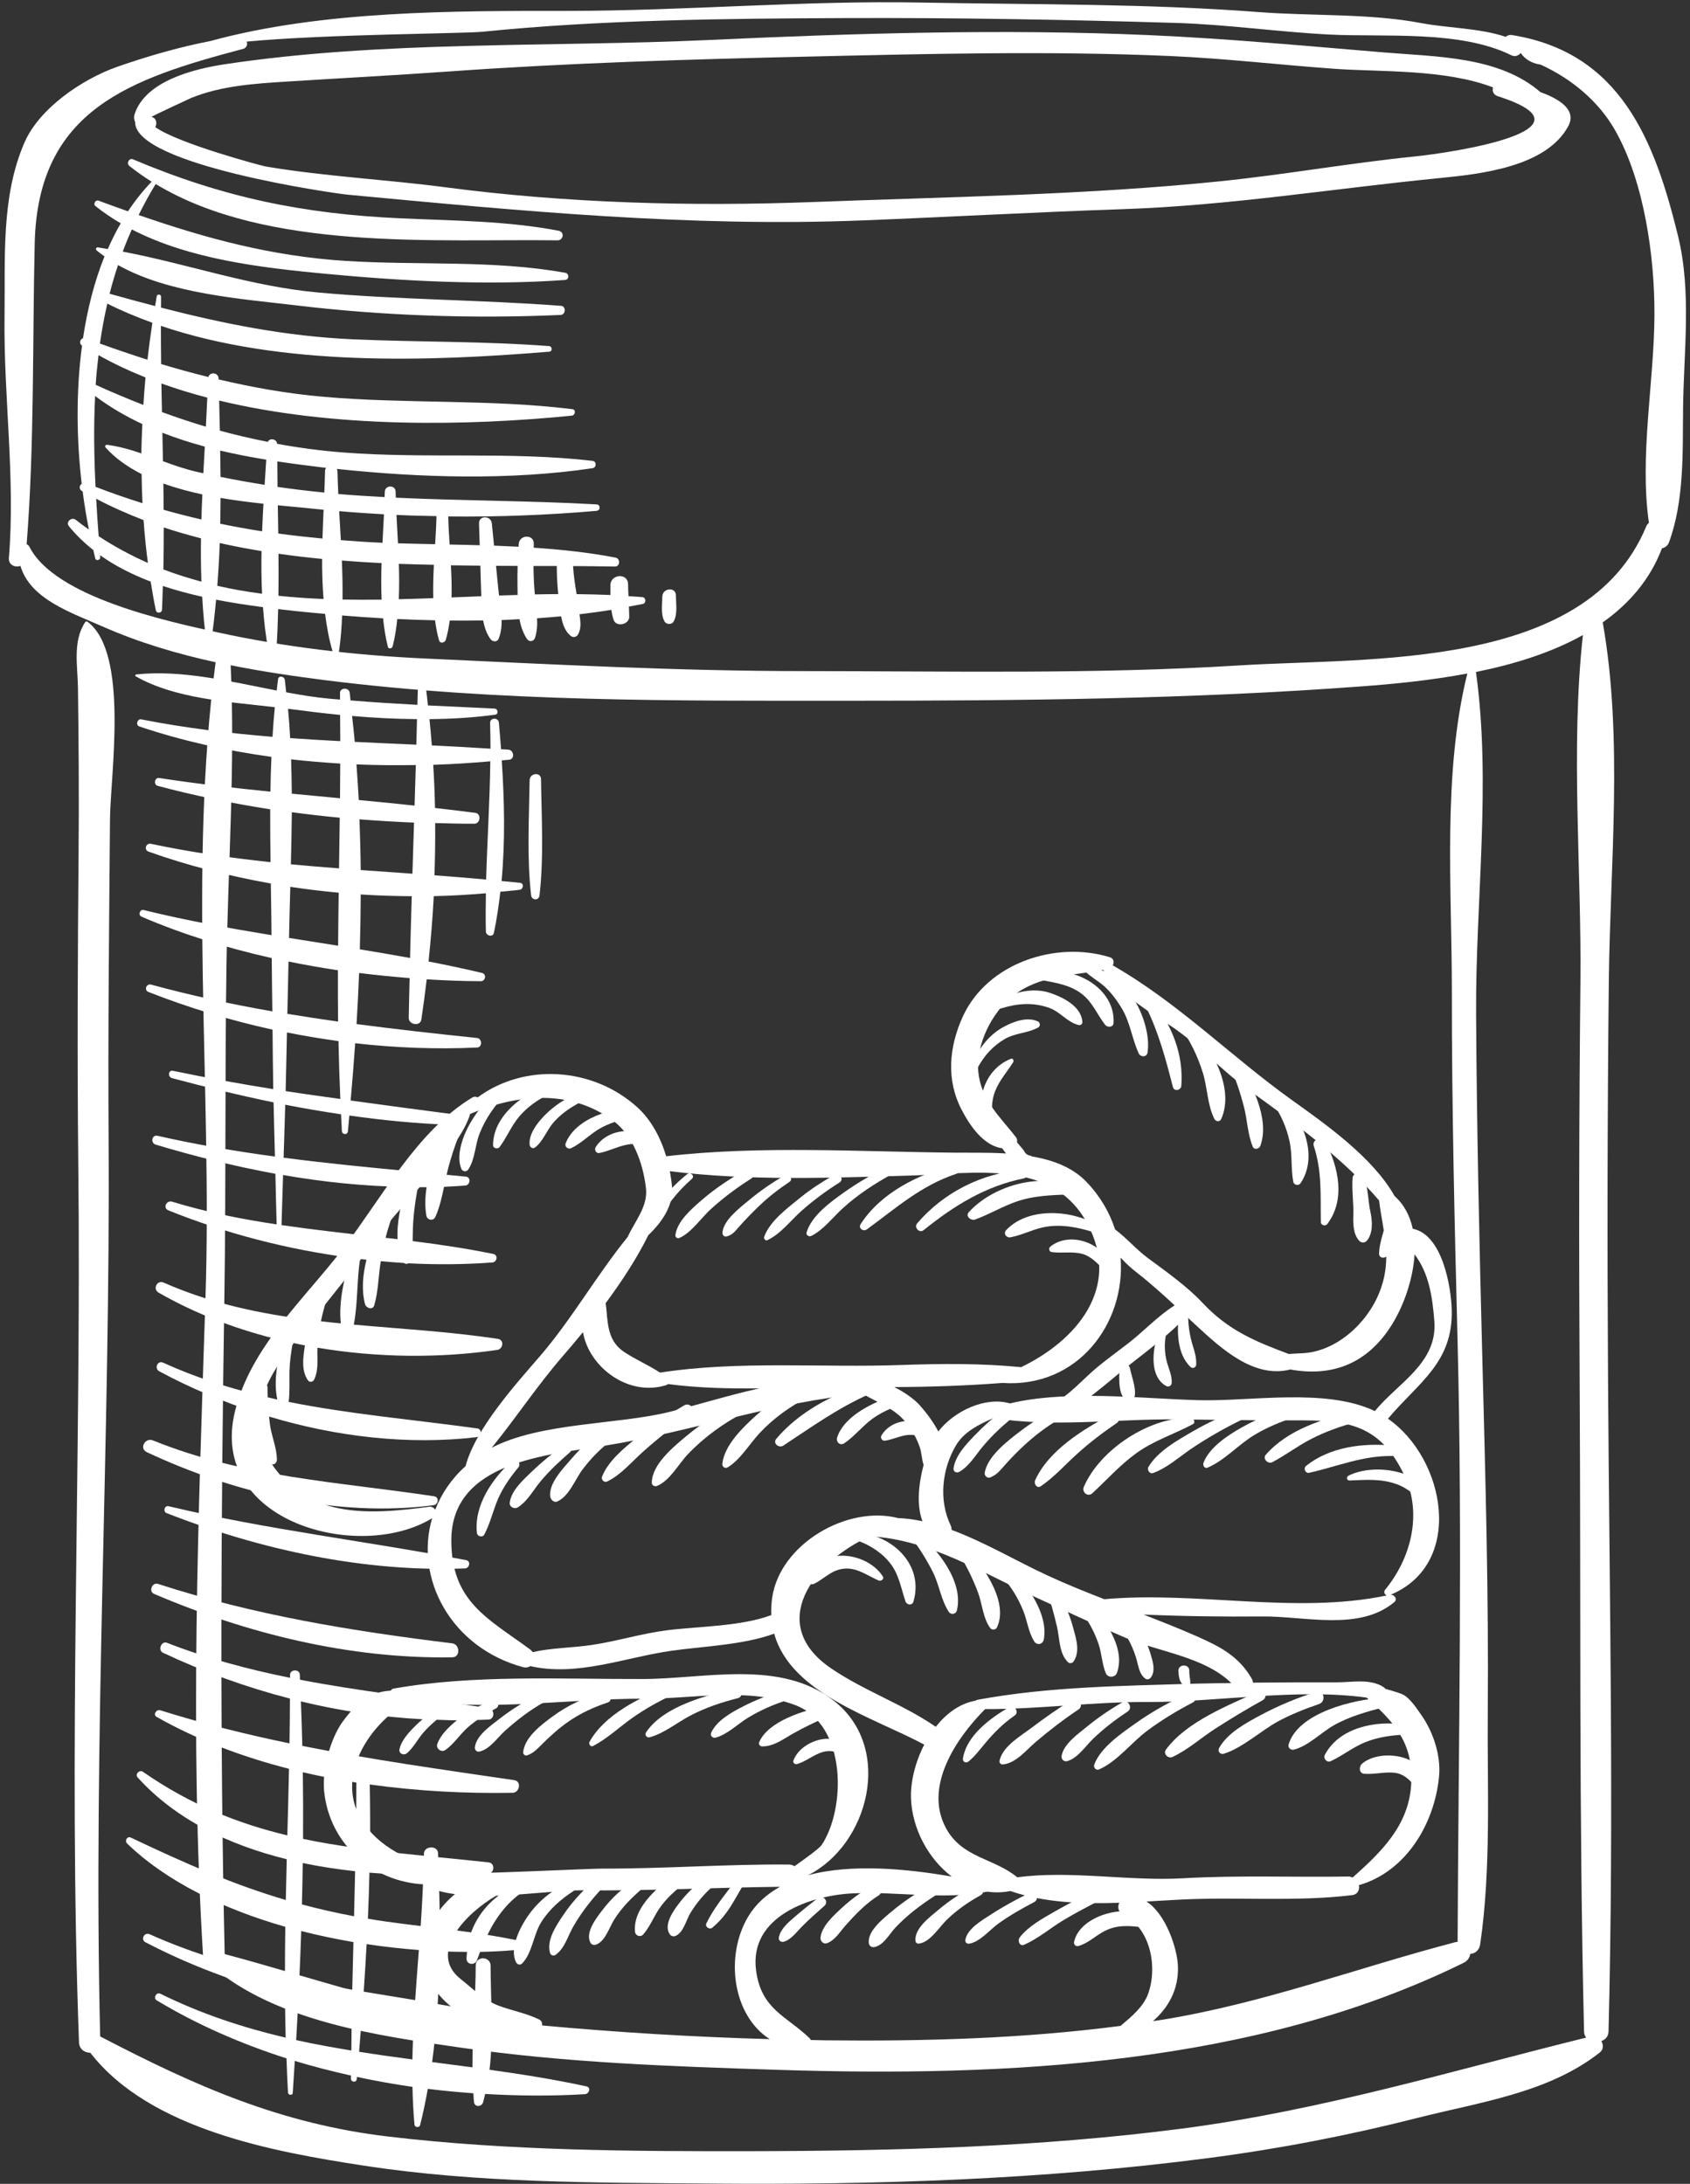 <?xml version="1.0" encoding="UTF-8" standalone="no"?><svg xmlns="http://www.w3.org/2000/svg" xmlns:xlink="http://www.w3.org/1999/xlink" fill="#000000" height="97.7" preserveAspectRatio="xMidYMid meet" version="1" viewBox="-0.2 -0.1 75.6 97.7" width="75.6" zoomAndPan="magnify"><rect x="-0.2" y="-0.1" width="75.6" height="97.7" fill="#333333" stroke="none"/><g fill="#ffffff" id="change1_1"><path d="M68.709,4.022c-1.844-1.603-4.659-1.581-6.97-1.774c-3.503-0.291-7.01-0.62-10.521-0.776 c-6.539-0.287-13.165-0.085-19.699,0.217C24.378,2.017,16.925,1.71,9.858,2.774 c-1.361,0.206-3.564,0.739-4.04,2.246C5.78,5.142,5.798,5.257,5.845,5.365C5.832,7.292,14.832,8.562,15.338,8.608 c7.738,0.726,15.291,1.46,23.079,1.151c3.883-0.155,7.763-0.371,11.645-0.503c4.756-0.162,9.398-0.922,14.124-1.388 c1.841-0.181,4.784-0.497,5.768-2.324C70.341,4.827,69.579,4.333,68.709,4.022z M63.055,6.903 c-2.888,0.294-5.748,0.805-8.635,1.103C48.382,8.627,42.233,8.705,36.173,8.938 c-5.434,0.207-11.037,0.054-16.426-0.657c-2.682-0.353-5.391-0.483-8.059-0.932 c-0.171-0.028-3.917-1.026-4.941-1.762c0.089-0.166,0.053-0.401-0.166-0.456C6.535,5.12,8.297,4.307,8.358,4.28 c1.34-0.544,2.836-0.64,4.263-0.73c2.424-0.154,4.845-0.28,7.27-0.453c5.321-0.381,10.684-0.541,16.018-0.664 c5.403-0.125,10.823-0.262,16.225-0.027c2.466,0.108,4.915,0.397,7.375,0.573c2.052,0.145,4.93,0.007,7.082,0.832 c-0.052,0.144,0.006,0.327,0.21,0.393C71.465,5.692,64.889,6.718,63.055,6.903z" fill="inherit"/><path d="M74.866,10.462c-1.053-4.312-2.591-8.227-7.451-8.997c-0.097-0.015-0.19,0.021-0.257,0.083 c-1.193-0.399-2.573-0.385-3.779-0.615c-2.319-0.44-4.881-0.31-7.249-0.491 C51.113,0.056,46.063,0.11,41.034,0.015C35.73-0.087,30.465,0.388,25.171,0.387 c-5.085-0.001-10.966-0.019-15.957,1.348C9.081,1.76,8.912,1.795,8.68,1.845 c-1.238,0.271-2.428,0.622-3.624,1.039C3.496,3.43,1.562,4.734,0.892,6.282c-1.05,2.426-0.854,5.154-0.889,7.745 c-0.048,3.608,0.49,7.233,0.195,10.835c-0.026,0.318,0.286,0.44,0.514,0.352 c0.446,1.493,2.248,2.081,3.683,2.716c1.627,0.718,3.323,1.22,5.05,1.597 c-1.225,9.298-0.148,19.037-0.452,28.4C8.675,67.749,8.281,77.583,8.884,87.405 c0.016,0.246,0.173,0.386,0.357,0.432c2.939,2.514,7.474,3.134,11.17,3.668c4.666,0.676,9.444,0.841,14.15,0.992 c10.201,0.33,21.382-0.196,30.71-4.785c0.192-0.094,0.279-0.246,0.296-0.399c0.208-0.014,0.404-0.146,0.447-0.431 c0.498-3.403,0.312-6.997,0.34-10.429c0.042-5.221-0.105-10.442-0.241-15.662 c-0.135-5.182-0.252-10.364-0.282-15.548c-0.029-5,0.687-10.328-0.006-15.28c1.687-0.342,3.356-0.853,4.784-1.653 c-0.558,5.083-0.057,10.494-0.111,15.572c-0.064,5.978-0.069,11.952-0.034,17.93 c0.057,9.66-0.036,19.334,0.197,28.989c0.003,0.106,0.042,0.186,0.094,0.255 c-6.038,1.495-11.861,3.262-18.084,4.072c-6.347,0.826-12.773,0.995-19.166,1.009 c-5.433,0.009-10.919-0.014-16.319-0.652c-4.864-0.573-8.662-2.272-12.905-4.481 c-0.325-13.372,0.463-26.792,0.377-40.174c-0.03-4.771,0.023-9.536,0.063-14.306 c0.017-1.966,0.86-7.419-1.007-8.81c-0.029-0.022-0.078-0.019-0.1,0.015 c-0.574,0.857-0.339,1.969-0.326,2.951c0.032,2.438,0.049,4.872,0.028,7.311c-0.04,4.691-0.064,9.373-0.013,14.063 c0.143,13.06-0.455,26.166,0.031,39.217c0.012,0.311,0.264,0.465,0.506,0.463 c2.667,3.443,8.23,4.432,12.204,5.045c5.1,0.787,10.324,0.763,15.471,0.807 c7.456,0.065,14.917-0.174,22.317-1.138c3.156-0.411,6.293-1.014,9.376-1.799c2.771-0.705,5.857-1.113,8.154-2.925 c0.176-0.139,0.17-0.35,0.071-0.511c0.176-0.065,0.316-0.204,0.322-0.425 c0.249-9.685,0.041-19.388-0.021-29.074c-0.038-5.976-0.03-11.952,0.035-17.929 c0.056-5.197,0.648-10.877-0.273-16.041c1.169-0.829,2.112-1.9,2.65-3.314c0.133-0.027,0.257-0.116,0.311-0.259 c0.689-1.871,0.613-4.021,0.633-6.002C75.118,15.624,75.478,12.965,74.866,10.462z M24.047,90.512 c0.021-0.1-0.019-0.213-0.13-0.268c-0.582-0.283-1.196-0.387-1.81-0.615 c-0.651-0.243-1.16-0.767-1.697-1.19c-1.488-1.172,0.237-2.95,1.587-3.732c1.453-0.049,2.964-0.25,3.788-0.24 c2.97,0.032,5.935-0.124,8.906-0.158c-0.573,0.32-1.062,0.743-1.411,1.317c-1.055,1.739-0.735,4.419,0.953,5.499 C30.834,91.03,27.429,90.824,24.047,90.512z M19.713,83.722c-1.351-0.572-2.703-0.941-3.618-2.222 c-1.465-2.051,0.289-4.637,2.153-5.559c3.311,0.552,7.057-0.055,10.38-0.047 c2.228,0.005,4.586-0.52,6.731,0.281c2.361,0.882,2.269,4.677,1.193,6.269 c-0.098,0.144-0.685,0.573-1.21,0.944c-0.073-0.043-0.154-0.073-0.255-0.074 c-2.795-0.023-5.57,0.189-8.359,0.182C26.169,83.496,21.498,83.727,19.713,83.722z M51.163,89.089 c-0.209,0.585-0.733,1.02-1.236,1.443c-4.365,0.571-8.782,0.693-13.179,0.646 c-0.228-0.002-0.456-0.012-0.684-0.014c-0.012-0.023-0.016-0.05-0.036-0.069c-1.038-1.009-2.173-1.284-2.406-3.04 c-0.326-2.45,2.479-3.366,4.318-3.451c2.052-0.099,3.988,0.31,6.025-0.076c0.333,0.044,0.678,0.043,1.033-0.03 c1.511,0.525,3.205,0.583,4.871,0.527c-0.087,0.179-0.049,0.415,0.158,0.518 C51.283,86.161,51.585,87.907,51.163,89.089z M29.764,52.296c3.568,0.442,7.231,0.297,10.812,0.193 c2.748-0.08,6.285-0.76,7.849,2.123c1.595,2.943-0.555,5.305-2.948,6.451c-1.787-0.175-3.559-0.16-5.356-0.097 c-3.553,0.128-7.268-0.204-10.795,0.34c-0.511-0.334-1.083-0.578-1.596-0.917 c-0.68-0.451-0.735-1.103-0.801-1.884c-0.001-0.012-0.014-0.15-0.036-0.305c0.722-0.974,1.395-2.002,1.908-3.04 c0.616-0.592,1.131-1.326,1.061-2.173C29.843,52.761,29.808,52.53,29.764,52.296z M63.078,56.015 c0.643,0.839,0.802,1.903,0.886,2.999c0.144,1.872-1.653,2.771-2.661,4.013c-2.214-1.051-5.551-0.423-7.895-0.487 c-1.439-0.039-3.122-0.186-4.788-0.193c0.618-0.477,1.218-1.003,1.809-1.467c0.836-0.653,1.709-1.318,2.448-2.087 c0.15,0.141,0.301,0.281,0.452,0.421c1.121,1.035,2.574,2.363,4.192,1.953c1.855,0.336,3.478-0.232,4.595-2.09 C62.602,58.27,63.014,57.121,63.078,56.015z M61.833,71.277c-4.085,0.852-8.48-0.206-12.633,0.167 c-0.853-0.333-1.705-0.675-2.54-1.062c-1.338-0.616-2.802-1.486-4.293-2.041c0.002-0.065-0.007-0.133-0.041-0.201 c-0.542-1.13-0.392-2.529,0.249-3.596c0.354-0.586,1.014-0.925,1.671-1.204c2.633,0.426,5.518,0.035,8.166,0.059 c1.772,0.016,3.54,0.048,5.312,0.044c2.15-0.003,3.798,0.042,4.932,2.538c0.769,1.691,0.246,3.66-0.897,5.042 C61.685,71.114,61.739,71.241,61.833,71.277z M49.928,56.162c0.232,0.255,0.488,0.485,0.737,0.679 c0.589,0.456,1.138,0.953,1.682,1.457c-0.742,0.466-1.385,1.16-2.057,1.682 c-0.632,0.49-1.299,0.955-1.878,1.506c-0.283,0.267-0.659,0.635-0.995,0.885 c-0.846,0.04-1.673,0.129-2.44,0.314c-1.086-0.323-2.493,0.335-3.203,1.255c-0.238-0.459-0.571-0.881-0.828-1.171 c-0.242-0.271-0.67-0.581-1.143-0.815c1.609-0.007,3.239-0.062,4.832-0.185 C48.027,62.002,50.156,59.093,49.928,56.162z M61.502,57.727c-0.555,1.392-1.949,2.652-3.452,2.713 c-0.205,0.008-0.403,0.019-0.6,0.033c-1.492-0.56-2.701-1.052-3.859-2.291 c-0.688-0.734-1.621-1.394-2.437-1.996c-0.531-0.392-0.945-0.892-1.472-1.285 c-0.247-0.763-0.669-1.492-1.29-2.137c-0.62-0.644-1.492-0.967-2.429-1.129 c-0.032-0.021-0.066-0.039-0.104-0.041c-0.035-0.003-0.083-0.023-0.132-0.058 c-0.071-0.051-0.083-0.11-0.057-0.031c-0.043-0.131-0.179-0.263-0.263-0.367 c-0.037-0.049-0.077-0.092-0.115-0.137c0.019-0.079,0.007-0.162-0.053-0.239 c-0.725-0.924-1.562-1.667-1.677-2.925c-0.11-1.213,0.609-2.642,1.536-3.373c1.198-0.948,2.663-0.911,4.058-1.172 c0.008,0.018,0.017,0.038,0.032,0.058c0.759,0.963,1.701,1.638,2.739,2.286c1.361,0.846,2.382,2.043,3.669,2.977 c2.015,1.459,4.257,3.063,5.896,4.994C61.667,55.053,62.111,56.199,61.502,57.727z M33.767,62.011 c-1.399,0.315-2.775,0.744-4.011,1.051c-2.318,0.579-5.757,0.463-7.959,1.605 c1.102-1.355,2.058-2.812,3.214-4.139c0.286-0.33,0.577-0.676,0.868-1.03c0.269,1.567,2.027,2.897,3.719,2.37 c0.034-0.009,0.059-0.028,0.082-0.049C31.02,61.994,32.392,62.027,33.767,62.011z M27.875,55.242 c-1.382,1.7-2.502,3.683-3.924,5.333c-1.044,1.21-2.888,3.241-3.324,4.914c-0.643,0.578-1.085,1.246-1.359,1.953 c-0.055-0.088-0.151-0.15-0.26-0.135c-2.797,0.373-5.594,0.547-7.235-2.199 c-1.255-2.099,0.455-4.268,1.704-5.784c1.257-1.523,2.471-3.074,3.66-4.65c0.668-0.885,3.313-3.517,3.693-4.94 c2.085-0.879,4.405-1.122,6.344,0.261c0.954,0.683,1.392,1.95,1.522,3.057 C28.792,53.87,28.207,54.52,27.875,55.242z M26.842,64.579c3.886-0.626,7.606-1.963,11.55-2.325 c0.669,0.398,1.438,0.655,1.935,1.288c0.277,0.353,0.447,0.639,0.603,1.058c0.106,0.285,0.096,0.576,0.187,0.837 c-0.221,0.821-0.329,1.795-0.051,2.519c-0.365-0.078-0.73-0.13-1.093-0.142 c-2.261-0.585-5.285,1.151-5.632,3.571c-0.039,0.271-0.047,0.524-0.039,0.769 c-1.338,0.506-3.245,0.503-4.646,0.677c-1.142,0.143-2.215,0.483-3.357,0.656 c-0.922,0.139-1.796,0.126-2.671,0.324c-0.031-0.045-0.068-0.087-0.116-0.122 c-1.887-1.389-3.522-2.129-3.523-4.872C19.986,65.288,24.289,64.992,26.842,64.579z M38.705,68.63 c2.683,0.134,5.082,1.662,7.544,2.783c1.294,0.59,2.576,1.192,3.884,1.75c1.492,0.637,3.538,0.851,4.747,2.031 c-0.539,0.01-1.077,0.011-1.616,0.028c-3.262,0.103-6.508,0.127-9.727,0.719c-0.041,0.007-0.073,0.024-0.099,0.043 c-0.702,0.122-1.307,0.572-1.779,1.171c-0.008-0.006-0.011-0.014-0.02-0.019 c-1.476-1.009-3.19-1.594-4.673-2.607C34.091,72.564,36.142,69.788,38.705,68.63z M43.868,76.36 c2.403,0.01,4.814-0.329,7.23-0.317c3.148,0.014,6.682-0.628,9.835-0.198c1.25,1.111,2.122,2.055,1.992,3.925 c-0.126,1.821-1.344,2.987-2.613,4.122c-0.035-0.015-0.074-0.021-0.114-0.027c0-0.005,0.001-0.011,0.001-0.016 c-2.499,0.043-5.002-0.065-7.503,0.081c-2.353,0.136-5.054-0.366-7.389-0.044 c-1.04-0.866-2.473-0.855-3.198-2.216C41.117,79.811,42.581,77.654,43.868,76.36z M64.747,44.239 C64.743,49.425,64.868,54.611,65,59.795c0.231,9.012,0.043,17.977,0.004,26.98c-0.031,0.004-0.059,0-0.091,0.009 c-4.432,1.16-8.611,2.747-13.168,3.482c-0.122,0.019-0.245,0.033-0.368,0.053c0.687-0.6,1.146-1.409,1.117-2.434 c-0.022-0.804-0.541-2.368-1.41-2.917c0.544-0.03,1.081-0.064,1.6-0.09c2.509-0.119,5.101,0.107,7.591-0.194 c0.266-0.031,0.353-0.245,0.314-0.447c2.103-0.606,3.373-2.731,3.584-4.843c0.095-0.955-0.262-2.032-0.814-2.802 c-0.204-0.286-0.471-0.703-0.79-0.879c-0.07-0.039-0.44-0.164-0.798-0.26 c-0.019-0.03-0.044-0.056-0.08-0.079c-0.599-0.388-1.419-0.21-2.1-0.211c-1.247-0.003-2.495,0.001-3.741,0.014 c-0.005-0.06-0.021-0.12-0.058-0.184c-0.57-0.992-1.405-1.427-2.448-1.887 c-0.786-0.348-1.586-0.662-2.388-0.975c1.768,0.076,3.538,0.1,5.308,0.084c1.91-0.019,4.341,0.673,5.912-0.644 c0.156-0.132-0.01-0.352-0.181-0.322c3.331-1.377,2.481-6.083-0.106-7.88c1.358-1.619,2.921-2.501,2.852-4.884 c-0.03-1.036-0.423-3.356-1.743-3.614c-0.122-0.56-0.373-1.069-0.811-1.461 c-0.974-1.73-3.069-3.205-4.603-4.303c-2.734-1.957-5.054-4.328-8.004-6.018c0.067-0.135,0.049-0.308-0.127-0.363 c-2.434-0.757-5.495,0.269-6.584,2.654c-0.618,1.356-0.75,2.835-0.049,4.173c0.385,0.735,0.981,1.6,1.813,1.719 c0.057,0.076,0.112,0.153,0.17,0.231c-0.808-0.049-1.608-0.029-2.29-0.036 c-4.213-0.039-8.721-0.327-12.912,0.161c-0.251-0.839-0.676-1.64-1.307-2.206 c-1.991-1.788-5.039-1.971-7.127-0.427c-0.065-0.04-0.154-0.046-0.229-0.001c-2.471,1.482-4.046,4.479-5.767,6.731 c-1.758,2.302-4.157,4.426-4.861,7.32c-1.203,4.944,5.558,6.772,8.822,4.775 c-0.793,2.683,0.832,5.781,4.054,6.66c0.137,0.038,0.248,0.013,0.335-0.043c2.112,0.48,4.234-0.392,6.332-0.689 c1.39-0.196,3.215-0.259,4.58-0.764c0.735,2.681,4.446,3.746,6.712,4.965 c-0.403,0.783-0.62,1.671-0.592,2.411c0.049,1.327,0.76,2.692,1.822,3.491 c-1.978-0.341-4.468-0.592-6.433-0.058c2.706-1.35,3.863-5.683,1.163-7.803 c-2.381-1.869-5.725-0.987-8.519-0.976c-3.641,0.013-7.59-0.207-11.185,0.429 c-0.062,0.011-0.096,0.046-0.117,0.09c-0.88,0.051-1.476,0.462-2.147,1.379 c-0.564,0.767-0.935,2.172-0.835,3.138c0.245,2.382,2.209,4.051,4.483,4.151 c0.335,0.231,0.815,0.365,1.366,0.436c-0.835,0.702-1.36,1.591-1.375,2.739c-0.016,1.192,0.803,2.15,1.874,2.738 c-3.728-0.608-7.121-1.815-10.799-2.795c-0.222-9.804-0.165-19.555-0.014-29.359 c0.077-4.947,0.019-9.893,0.094-14.84c0.067-4.466,0.394-8.994,0.188-13.459 c1.407,0.282,2.83,0.491,4.25,0.671c7.735,0.973,15.613,0.918,23.392,0.917 c7.674-0.001,15.31-0.071,22.966-0.644c1.431-0.105,3.072-0.266,4.712-0.574 C64.323,34.533,64.749,39.641,64.747,44.239z M73.562,23.288c-0.049,0.042-0.092,0.095-0.121,0.164 c-2.673,6.459-12.407,5.854-18.177,6.215c-6.491,0.405-13.021,0.256-19.521,0.256 c-5.664,0-11.255-0.304-16.909-0.562c-3.14-0.144-6.274-0.506-9.345-1.181c-2.203-0.484-7.235-1.566-8.369-3.813 c-0.027-0.058-0.075-0.097-0.128-0.121c0.351-4.461,0.257-8.981,0.36-13.452c0.137-6.002,4.282-7.37,9.327-8.708 c0.16-0.042,0.207-0.212,0.155-0.325c3.61-0.339,9.704-0.353,10.569-0.442 c5.284-0.537,10.877-0.588,16.182-0.61c4.93-0.019,9.874,0.067,14.8,0.216 c2.294,0.068,4.584,0.403,6.873,0.52c2.468,0.126,5.861-0.208,8.148,0.927c0.171,0.083,0.327,0.015,0.42-0.102 c0.199,0.289,0.496,0.463,0.894,0.522c1.381,0.631,2.604,1.642,3.349,2.97c1.285,2.288,1.748,5.623,1.741,8.2 C73.802,16.951,73.13,20.291,73.562,23.288z" fill="inherit"/><path d="M28.543,26.613c-0.207-0.019-0.419-0.027-0.628-0.041c-0.008-0.18-0.019-0.359-0.02-0.539 c-0.004-0.513-0.785-0.457-0.789,0.047c-0.001,0.145-0.002,0.291-0.002,0.438c-0.5-0.021-1.004-0.033-1.51-0.038 c-0.068-0.411-0.133-0.822-0.159-1.256c0.637,0.005,1.263,0.01,1.875,0.021 c0.233,0.004,0.248-0.356,0.027-0.399c-1.208-0.233-2.43-0.361-3.662-0.443c0.002-0.057-0.001-0.114,0.002-0.171 c0.02-0.438-0.64-0.426-0.672,0.001c-0.004,0.042-0.004,0.084-0.007,0.127c-0.366-0.018-0.731-0.036-1.098-0.05 c-0.032-0.33-0.066-0.66-0.098-0.991c-0.034-0.361-0.584-0.376-0.574,0c0.008,0.325,0.022,0.649,0.031,0.974 c-0.449-0.014-0.897-0.024-1.346-0.033c-0.028-0.43-0.053-0.851-0.062-1.255c2.224,0.025,4.45-0.062,6.634-0.251 c0.184-0.017,0.187-0.277,0-0.289c-2.993-0.168-5.987-0.16-8.979-0.3c-0.002-0.09-0.008-0.182-0.009-0.271 c-0.006-0.314-0.479-0.3-0.484,0.011c-0.001,0.076-0.006,0.156-0.008,0.233c-0.677-0.036-1.354-0.077-2.03-0.134 c-0.014-0.002-0.028-0.004-0.042-0.005c-0.016-0.337-0.029-0.671-0.037-0.999c-0.001-0.047-0.011-0.086-0.028-0.122 c3.731,0.396,7.743,0.516,11.436-0.031c0.185-0.027,0.193-0.308,0.002-0.33c-3.682-0.427-7.452-0.087-11.155-0.375 c-1.015-0.078-1.994-0.211-2.952-0.387c-0.028-0.227-0.336-0.273-0.42-0.087 c-0.725-0.144-1.44-0.307-2.144-0.503c-0.01-0.45-0.021-0.897-0.032-1.346 c5.157,1.248,11.097,1.14,15.771,0.677c0.157-0.015,0.207-0.27,0.031-0.291 c-3.683-0.454-7.439-0.23-11.138-0.554c-1.616-0.141-3.165-0.418-4.689-0.778c-0.001-0.014-0.001-0.026-0.001-0.04 c-0.007-0.278-0.394-0.308-0.455-0.066c-0.708-0.177-1.413-0.368-2.114-0.58c-0.007-0.571-0.01-1.141-0.01-1.709 c5.413,1.836,11.996,1.596,17.376,1.155c0.144-0.012,0.134-0.238-0.007-0.249 c-2.925-0.224-5.852-0.175-8.781-0.304c-2.987-0.134-5.772-0.693-8.582-1.418c0.002-0.162,0-0.327,0.002-0.488 c0.002-0.11-0.173-0.133-0.195-0.022c-0.026,0.145-0.047,0.296-0.072,0.44 c-0.676-0.177-1.354-0.358-2.037-0.551c0.109-0.431,0.237-0.857,0.378-1.283c2.295,1.293,5.529,1.511,7.981,1.805 c3.9,0.466,7.896,0.601,11.818,0.427c0.231-0.01,0.252-0.391,0.018-0.408 c-3.612-0.273-7.234-0.269-10.844-0.594c-3.035-0.273-5.843-1.278-8.762-1.831 c0.123-0.333,0.259-0.664,0.405-0.993c2.59,1.34,5.782,1.709,8.591,1.978c3.518,0.333,7.267,0.538,10.793,0.283 c0.187-0.014,0.188-0.289,0.01-0.32c-3.201-0.582-6.591-0.325-9.835-0.533c-3.327-0.213-6.234-1.006-9.253-2.052 c0.23-0.465,0.481-0.928,0.762-1.387c4.998,3.022,12.507,2.447,17.97,2.519c0.274,0.004,0.331-0.375,0.053-0.429 c-2.331-0.447-4.714-0.447-7.08-0.556C13.396,9.471,9.806,8.745,5.752,7.029C5.57,6.953,5.442,7.209,5.589,7.326 C5.906,7.579,6.238,7.812,6.582,8.028C6.192,8.437,5.839,8.878,5.526,9.354C5.088,9.199,4.65,9.04,4.206,8.876 C4.075,8.827,3.957,9.03,4.068,9.117c0.358,0.285,0.737,0.542,1.133,0.773c-0.213,0.369-0.406,0.755-0.58,1.152 c-0.148-0.024-0.295-0.054-0.444-0.074c-0.08-0.013-0.109,0.09-0.053,0.138 c0.112,0.092,0.231,0.179,0.351,0.264c-0.46,1.142-0.769,2.38-0.962,3.661c-0.127,0.038-0.189,0.233-0.052,0.322 c0.002,0.001,0.006,0.002,0.009,0.004c-0.274,2.058-0.248,4.196-0.015,6.185c-0.105,0.073-0.136,0.239,0.013,0.328 c0.01,0.004,0.019,0.009,0.029,0.015c0.076,0.587,0.171,1.155,0.279,1.706c-0.198-0.14-0.395-0.283-0.588-0.436 c-0.184-0.144-0.46,0.097-0.305,0.287c0.326,0.4,0.694,0.751,1.092,1.066c0.03,0.123,0.055,0.254,0.086,0.374 c0.034,0.132,0.235,0.071,0.225-0.056c-0.002-0.029-0.005-0.058-0.007-0.088 c0.683,0.49,1.452,0.87,2.261,1.181c0.071,0.432,0.142,0.864,0.232,1.285c0.034,0.158,0.267,0.129,0.275-0.028 c0.018-0.353,0.026-0.708,0.037-1.062c0.574,0.192,1.165,0.349,1.761,0.482c0.042,0.711,0.1,1.42,0.203,2.121 c0.013,0.093,0.168,0.095,0.182,0.003c0.101-0.658,0.174-1.323,0.236-1.992c0.706,0.138,1.41,0.244,2.098,0.334 c0.048,0.633,0.117,1.26,0.233,1.882c0.042,0.218,0.358,0.161,0.372-0.044c0.039-0.582,0.059-1.167,0.073-1.752 c0.29,0.034,0.576,0.065,0.856,0.097c0.407,0.043,0.827,0.08,1.245,0.119c0.072,0.575,0.174,1.138,0.335,1.677 c0.04,0.134,0.264,0.145,0.287-0.007c0.078-0.523,0.117-1.059,0.14-1.6c0.603,0.05,1.214,0.092,1.831,0.128 c0.047,0.433,0.11,0.858,0.214,1.272c0.029,0.118,0.191,0.078,0.216-0.019c0.1-0.397,0.162-0.808,0.207-1.223 c0.559,0.027,1.123,0.046,1.688,0.058c0.041,0.306,0.095,0.606,0.178,0.893c0.048,0.166,0.262,0.116,0.303-0.022 c0.082-0.276,0.135-0.565,0.175-0.859c0.499,0.005,0.998,0.002,1.497-0.005c0.057,0.31,0.155,0.603,0.337,0.844 c0.085,0.113,0.287,0.133,0.35-0.019c0.112-0.267,0.144-0.554,0.139-0.843c0.268-0.009,0.532-0.027,0.798-0.04 c0.059,0.32,0.16,0.625,0.339,0.89c0.097,0.144,0.299,0.113,0.354-0.051c0.096-0.294,0.109-0.584,0.092-0.878 c0.361-0.024,0.719-0.056,1.076-0.089c0.065,0.339,0.174,0.673,0.438,0.881c0.112,0.088,0.263,0.044,0.327-0.078 c0.152-0.291,0.099-0.58,0.059-0.894c0.48-0.057,0.956-0.121,1.424-0.197c0.022,0.148,0.051,0.296,0.099,0.44 c0.116,0.351,0.702,0.222,0.702-0.132c0-0.152-0.009-0.305-0.016-0.455c0.21-0.04,0.426-0.074,0.633-0.12 C28.717,26.881,28.695,26.627,28.543,26.613z M4.207,15.788c0.664,0.374,1.369,0.704,2.102,0.998 c-0.039,0.408-0.069,0.818-0.096,1.23c-0.71-0.279-1.418-0.574-2.132-0.9 C4.109,16.672,4.154,16.23,4.207,15.788z M4.055,17.616c0.659,0.496,1.37,0.907,2.113,1.256 c-0.019,0.438-0.04,0.874-0.044,1.312c-0.503-0.173-1.012-0.317-1.539-0.385 c-0.059-0.008-0.11,0.065-0.066,0.116c0.434,0.487,0.991,0.876,1.616,1.194c0.006,0.435,0.017,0.869,0.039,1.304 c-0.7-0.223-1.4-0.461-2.1-0.734C4.006,20.309,3.988,18.954,4.055,17.616z M4.213,23.888 c-0.043-0.561-0.079-1.121-0.111-1.678c0.68,0.364,1.392,0.675,2.12,0.957c0.046,0.646,0.11,1.286,0.194,1.918 C5.663,24.752,4.927,24.358,4.213,23.888z M6.396,15.993c-0.709-0.227-1.415-0.467-2.126-0.723 c0.085-0.602,0.195-1.195,0.331-1.787c0.647,0.325,1.322,0.606,2.016,0.857 C6.533,14.884,6.46,15.435,6.396,15.993z M7.109,25.374c0.013-0.625,0.017-1.25,0.017-1.878 c0.543,0.183,1.102,0.341,1.665,0.487c-0.009,0.647-0.005,1.294,0.019,1.938 C8.235,25.764,7.667,25.59,7.109,25.374z M8.81,23.14c-0.565-0.132-1.128-0.273-1.69-0.434 c-0.002-0.392-0.005-0.784-0.012-1.175c0.554,0.2,1.142,0.358,1.744,0.488 C8.834,22.393,8.82,22.767,8.81,23.14z M8.896,21.071c-0.099-0.021-0.199-0.039-0.297-0.064 c-0.514-0.117-1.012-0.292-1.509-0.474c-0.009-0.425-0.017-0.85-0.026-1.273 c0.616,0.242,1.252,0.444,1.897,0.62C8.938,20.277,8.917,20.675,8.896,21.071z M9.01,18.989 c-0.66-0.197-1.313-0.416-1.965-0.654c-0.01-0.427-0.017-0.854-0.025-1.279 c0.664,0.24,1.352,0.449,2.053,0.633C9.053,18.121,9.033,18.554,9.01,18.989z M9.521,26.106 c0.049-0.636,0.087-1.273,0.109-1.913c0.614,0.14,1.238,0.257,1.869,0.361 c-0.012,0.638-0.006,1.274,0.024,1.909C10.848,26.372,10.179,26.26,9.521,26.106z M11.525,23.67 c-0.628-0.099-1.253-0.211-1.874-0.341c0.008-0.384,0.013-0.769,0.015-1.153c0.645,0.111,1.29,0.191,1.919,0.26 C11.562,22.847,11.541,23.258,11.525,23.67z M11.637,21.59c-0.659-0.106-1.315-0.221-1.971-0.355 c-0.003-0.393-0.008-0.785-0.016-1.177c0.682,0.163,1.371,0.292,2.06,0.406 C11.686,20.838,11.662,21.213,11.637,21.59z M12.255,26.553c0.009-0.628,0.007-1.254,0.002-1.881 c0.645,0.093,1.297,0.17,1.952,0.233c-0.003,0.603,0.017,1.201,0.064,1.793 C13.596,26.669,12.922,26.622,12.255,26.553z M14.225,23.993c-0.664-0.064-1.325-0.135-1.978-0.225 c-0.007-0.421-0.013-0.842-0.02-1.263c0.673,0.066,1.315,0.123,1.882,0.183c0.056,0.005,0.112,0.009,0.167,0.015 C14.256,23.13,14.238,23.559,14.225,23.993z M14.34,20.972c-0.007,0.315-0.018,0.638-0.032,0.964 c-0.701-0.07-1.398-0.152-2.093-0.253c-0.004-0.381-0.007-0.761-0.009-1.141 c0.684,0.103,1.364,0.192,2.033,0.271c0.049,0.005,0.099,0.009,0.147,0.014 C14.36,20.865,14.341,20.911,14.34,20.972z M15.123,26.722c0.006-0.578-0.005-1.16-0.03-1.745 c0.591,0.049,1.184,0.085,1.776,0.114c-0.019,0.549-0.021,1.095,0.002,1.635 C16.287,26.733,15.704,26.734,15.123,26.722z M16.91,24.183c-0.629-0.027-1.248-0.07-1.863-0.118 c-0.024-0.435-0.049-0.867-0.074-1.298c0.665,0.06,1.333,0.103,2.003,0.142 C16.956,23.328,16.932,23.753,16.91,24.183z M19.181,26.659c-0.514,0.019-1.028,0.037-1.541,0.048 c0.021-0.522,0.02-1.05,0.002-1.582c0.523,0.021,1.045,0.03,1.567,0.043C19.184,25.667,19.169,26.167,19.181,26.659 z M19.265,24.245c-0.555-0.011-1.11-0.022-1.662-0.039c-0.023-0.428-0.047-0.851-0.068-1.27 c0.595,0.029,1.192,0.043,1.79,0.054C19.317,23.394,19.292,23.815,19.265,24.245z M20,26.627 c0.012-0.476-0.003-0.957-0.03-1.437c0.442,0.008,0.88,0.011,1.318,0.016c0.011,0.364,0.019,0.731,0.034,1.097 c0.002,0.088,0.006,0.179,0.008,0.271C20.886,26.591,20.443,26.608,20,26.627z M22.954,26.517 c-0.276,0.008-0.552,0.014-0.829,0.024c-0.012-0.083-0.022-0.167-0.03-0.249c-0.036-0.359-0.071-0.721-0.106-1.079 c0.324,0.001,0.645,0.002,0.966,0.004c-0.009,0.303-0.011,0.606-0.006,0.911 C22.95,26.254,22.952,26.385,22.954,26.517z M23.725,26.492c-0.038-0.425-0.058-0.849-0.06-1.272 c0.352,0,0.695,0.002,1.042,0.002c-0.002,0.422,0.024,0.839,0.065,1.256C24.424,26.48,24.075,26.484,23.725,26.492 z" fill="inherit"/><path d="M30.035,26.534c-0.002-0.396-0.606-0.329-0.607,0.06c-0.002,0.343-0.078,0.792,0.097,1.103 c0.086,0.152,0.323,0.162,0.411,0.005C30.119,27.371,30.037,26.898,30.035,26.534z" fill="inherit"/><path d="M23.064,39.395c-0.277-0.031-0.551-0.054-0.827-0.08c0.167-1.788,0.126-3.606,0.008-5.398 c0.11-0.011,0.222-0.017,0.332-0.029c0.265-0.026,0.213-0.435-0.037-0.451 c-0.109-0.008-0.217-0.012-0.326-0.019c-0.029-0.396-0.062-0.79-0.096-1.182c-0.022-0.253-0.403-0.241-0.395,0.015 c0.013,0.38,0.018,0.76,0.018,1.142c-0.877-0.054-1.754-0.104-2.624-0.145c-0.031-0.393-0.065-0.785-0.105-1.176 c0.988-0.009,1.972-0.066,2.941-0.199c0.162-0.021,0.124-0.267-0.029-0.273c-0.996-0.047-1.989-0.092-2.981-0.141 c-0.03-0.259-0.053-0.519-0.088-0.775c-0.028-0.211-0.359-0.172-0.363,0.033 c-0.006,0.238-0.013,0.477-0.019,0.716c-0.998-0.054-1.995-0.115-2.993-0.198 c-0.014-0.113-0.021-0.23-0.036-0.344c-0.03-0.244-0.44-0.239-0.435,0.014c0.002,0.098,0.001,0.195,0.002,0.292 c-0.165-0.014-0.328-0.025-0.491-0.041c-0.63-0.06-1.271-0.164-1.917-0.284c-0.023-0.186-0.038-0.375-0.063-0.56 c-0.023-0.161-0.277-0.207-0.302-0.023c-0.024,0.165-0.038,0.336-0.058,0.504 c-2.103-0.408-4.252-0.938-6.284-0.721c-0.041,0.005-0.067,0.06-0.024,0.084c1.768,1.01,4.159,1.139,6.222,1.382 c-0.043,0.44-0.077,0.882-0.104,1.325c-1.949-0.16-3.902-0.393-5.869-0.78 c-0.184-0.036-0.265,0.259-0.086,0.317c1.891,0.637,3.88,1.08,5.907,1.36 c-0.021,0.518-0.037,1.036-0.045,1.556c-1.661-0.166-3.321-0.356-4.977-0.61 c-0.201-0.031-0.262,0.296-0.067,0.35c1.644,0.441,3.331,0.784,5.034,1.05 c-0.003,0.788,0.005,1.577,0.016,2.365c-1.776-0.19-3.555-0.44-5.345-0.82C6.327,37.599,6.222,37.92,6.448,38 c1.738,0.622,3.582,1.089,5.467,1.425c0.013,0.775,0.024,1.547,0.031,2.311c-1.916-0.314-3.827-0.658-5.719-1.124 c-0.174-0.043-0.259,0.226-0.096,0.297c1.842,0.791,3.809,1.4,5.825,1.853c0.003,0.795,0.019,1.589,0.027,2.384 c-1.81-0.317-3.613-0.704-5.422-1.197c-0.215-0.059-0.331,0.247-0.118,0.33 c1.795,0.705,3.656,1.268,5.549,1.684c0.011,0.888,0.014,1.774,0.031,2.662c-1.498-0.24-2.993-0.509-4.483-0.82 c-0.214-0.046-0.246,0.274-0.045,0.328c1.502,0.4,3.018,0.77,4.543,1.084c0.016,0.81,0.041,1.617,0.061,2.425 c-1.754-0.239-3.505-0.533-5.252-0.93c-0.258-0.058-0.325,0.323-0.08,0.396 c1.755,0.526,3.543,0.972,5.352,1.304c0.019,0.753,0.033,1.508,0.056,2.264c-1.566-0.236-3.127-0.543-4.675-1.016 c-0.252-0.077-0.429,0.28-0.17,0.386c2.553,1.034,5.327,1.752,8.136,2.12 c-0.264,0.905-0.526,1.978-0.42,2.938c-0.297-0.027-0.593-0.06-0.889-0.093 c0.067-0.323,0.15-0.644,0.248-0.956c0.066-0.212-0.285-0.345-0.367-0.137c-0.135,0.341-0.25,0.685-0.348,1.035 c-2.217-0.274-4.409-0.723-6.568-1.673c-0.297-0.132-0.505,0.287-0.225,0.449 c1.696,0.975,3.589,1.684,5.561,2.148c-0.236,0.84-0.435,1.799-0.252,2.635 c-0.144-0.031-0.287-0.069-0.431-0.102c-0.002-0.149-0.013-0.297-0.008-0.445 c0.006-0.216-0.351-0.264-0.38-0.045c-0.016,0.121-0.033,0.25-0.048,0.386c-1.427-0.352-2.84-0.806-4.243-1.445 c-0.25-0.112-0.407,0.26-0.17,0.387c1.366,0.735,2.832,1.359,4.352,1.852c-0.031,0.816,0.059,1.685,0.533,2.231 c0.136,0.155,0.376,0.082,0.376-0.135c-0.002-0.479-0.2-0.952-0.287-1.422c-0.032-0.167-0.044-0.334-0.064-0.501 c3.016,0.905,6.222,1.28,9.281,0.922c0.208-0.024,0.272-0.358,0.037-0.391c-2.884-0.398-5.69-0.634-8.441-1.187 c0.057-0.449,0.027-0.91,0.037-1.363c0.01-0.431,0.071-0.856,0.145-1.278c0.183,0.039,0.364,0.08,0.549,0.115 c-0.006,0.033-0.013,0.066-0.018,0.099c-0.072,0.492-0.142,1.035,0.148,1.46c0.069,0.101,0.219,0.085,0.273-0.021 c0.215-0.424,0.138-0.903,0.152-1.373c0.001-0.021,0.004-0.042,0.005-0.064c2.685,0.453,5.456,0.475,8.037,0.1 c0.268-0.038,0.327-0.453,0.031-0.496c-2.167-0.325-4.316-0.443-6.444-0.636 c0.182-0.953,0.132-1.971,0.279-2.938c0.096,0.011,0.191,0.025,0.287,0.035 c-0.167,0.674-0.226,1.357-0.065,1.985c0.047,0.181,0.346,0.284,0.413,0.053 c0.175-0.601,0.184-1.234,0.274-1.853c0.006-0.041,0.014-0.08,0.021-0.12c0.344,0.029,0.688,0.061,1.032,0.08 c0.058,0.045,0.137,0.056,0.193,0.014c1.264,0.066,2.523,0.056,3.762-0.037c0.209-0.016,0.269-0.334,0.044-0.381 c-1.2-0.245-2.403-0.424-3.608-0.575c0.003-0.104,0.004-0.209,0.005-0.316c0.005-0.696,0.096-1.404,0.229-2.098 c0.13,0,0.26,0.006,0.39,0.004c-0.067,0.429-0.081,0.856-0.012,1.268c0.034,0.204,0.314,0.26,0.403,0.061 c0.192-0.427,0.293-0.888,0.389-1.348c0.317-0.014,0.634-0.032,0.952-0.056c0.22-0.018,0.261-0.378,0.027-0.399 c-0.288-0.027-0.574-0.055-0.862-0.082c0.024-0.105,0.046-0.212,0.074-0.316c0.248-0.929,0.585-1.809,1.03-2.662 c0.123-0.235-0.223-0.394-0.361-0.181c-0.098,0.15-0.198,0.31-0.298,0.475c-0.008-0.002-0.013-0.007-0.021-0.007 c-1.576-0.206-3.148-0.415-4.719-0.633c0.076-0.851,0.144-1.704,0.203-2.562c1.812,0.207,3.637,0.277,5.451,0.192 c0.247-0.012,0.236-0.402-0.003-0.427c-1.815-0.188-3.607-0.388-5.387-0.622 c0.046-0.762,0.084-1.523,0.115-2.286c0.754,0.096,1.508,0.168,2.259,0.229c-0.013,0.592-0.03,1.185-0.04,1.775 c-0.004,0.317,0.516,0.403,0.565,0.077c0.089-0.597,0.169-1.195,0.24-1.797c0.813,0.051,1.623,0.082,2.422,0.084 c0.211,0,0.264-0.319,0.053-0.369c-0.794-0.19-1.592-0.356-2.393-0.512c0.1-0.97,0.183-1.943,0.233-2.924 c0.786-0.015,1.562-0.064,2.332-0.128c-0.01,0.569-0.014,1.138-0.001,1.708c0.005,0.198,0.315,0.275,0.36,0.06 c0.127-0.606,0.216-1.219,0.287-1.836c0.289-0.03,0.582-0.051,0.867-0.09 C23.216,39.683,23.251,39.414,23.064,39.395z M15.014,31.883c0.004,0.392,0.008,0.782,0.008,1.174 c-0.747-0.04-1.495-0.083-2.242-0.136c-0.024-0.44-0.055-0.878-0.096-1.313 C13.454,31.711,14.231,31.806,15.014,31.883z M12.812,38.566c0.019-0.775,0.037-1.553,0.042-2.33 c0.712,0.097,1.428,0.177,2.144,0.246c-0.009,0.754-0.019,1.51-0.032,2.266 C14.248,38.693,13.53,38.636,12.812,38.566z M14.951,39.837c-0.012,0.791-0.02,1.581-0.026,2.372 c-0.732-0.115-1.464-0.231-2.196-0.349c0.015-0.755,0.036-1.519,0.058-2.286 C13.503,39.684,14.227,39.769,14.951,39.837z M12.852,35.407c-0.003-0.514-0.013-1.027-0.03-1.537 c0.73,0.084,1.464,0.144,2.198,0.19c-0.002,0.516-0.005,1.033-0.01,1.551 C14.29,35.544,13.572,35.477,12.852,35.407z M12.706,42.916c0.732,0.15,1.47,0.278,2.21,0.391 c-0.002,0.765-0.002,1.53,0.008,2.295c-0.758-0.107-1.515-0.221-2.27-0.346 C12.671,44.476,12.692,43.697,12.706,42.916z M12.636,46.089c0.764,0.152,1.534,0.281,2.306,0.386 c0.016,0.863,0.044,1.728,0.082,2.59c-0.816-0.114-1.633-0.225-2.446-0.353 C12.602,47.837,12.615,46.963,12.636,46.089z M17.584,55.337c-0.178-0.021-0.357-0.041-0.536-0.061 c0.101-0.392,0.224-0.779,0.372-1.164c0.083-0.217-0.23-0.312-0.33-0.118c-0.193,0.374-0.388,0.79-0.56,1.224 c-1.38-0.157-2.76-0.31-4.136-0.511c0.024-0.747,0.045-1.494,0.069-2.24c1.82,0.318,3.658,0.505,5.501,0.533 C17.734,53.748,17.545,54.584,17.584,55.337z M19.962,50.22c-0.381,0.67-0.732,1.412-0.94,2.164 c-0.129-0.012-0.258-0.025-0.388-0.037c0.015-0.061,0.027-0.125,0.042-0.186c0.054-0.225-0.312-0.343-0.391-0.123 c-0.029,0.083-0.061,0.177-0.092,0.267c-1.91-0.18-3.812-0.365-5.706-0.613c0.024-0.79,0.05-1.58,0.073-2.37 c0.829,0.164,1.662,0.303,2.497,0.429c0.014,0.249,0.021,0.498,0.036,0.747c0.011,0.17,0.252,0.19,0.27,0.013 c0.022-0.234,0.041-0.471,0.064-0.706C16.928,50.019,18.44,50.168,19.962,50.22z M18.143,42.757 c-0.747-0.135-1.496-0.265-2.247-0.387c0.024-0.817,0.038-1.636,0.041-2.455c0.762,0.052,1.523,0.072,2.282,0.079 C18.19,40.915,18.166,41.837,18.143,42.757z M18.249,38.987c-0.772-0.054-1.544-0.108-2.313-0.164 c-0.007-0.758-0.027-1.516-0.056-2.269c0.814,0.065,1.628,0.113,2.441,0.147 C18.297,37.463,18.273,38.226,18.249,38.987z M18.345,35.94c-0.832-0.089-1.663-0.171-2.496-0.249 c-0.027-0.534-0.066-1.062-0.104-1.595c0.886,0.04,1.773,0.043,2.656,0.03 C18.383,34.731,18.364,35.335,18.345,35.94z M18.425,33.215c-0.919-0.04-1.839-0.081-2.755-0.126 c-0.033-0.388-0.079-0.771-0.12-1.159c0.966,0.085,1.936,0.134,2.904,0.142 C18.445,32.453,18.436,32.835,18.425,33.215z M21.546,39.248c-0.773-0.069-1.543-0.133-2.311-0.19 c0.026-0.778,0.039-1.558,0.032-2.336c0.585,0.014,1.17,0.033,1.752,0.029c0.275-0.002,0.32-0.448,0.043-0.487 c-0.6-0.081-1.201-0.147-1.802-0.217c-0.014-0.646-0.041-1.289-0.08-1.932c0.86-0.026,1.71-0.083,2.553-0.156 C21.711,35.726,21.597,37.486,21.546,39.248z" fill="inherit"/><path d="M19.222,66.839c-4.321-0.65-8.477-0.84-12.582-2.5c-0.349-0.14-0.625,0.362-0.273,0.526 c3.883,1.822,8.524,2.938,12.829,2.373C19.411,67.211,19.459,66.874,19.222,66.839z" fill="inherit"/><path d="M20.653,69.696c-4.443-0.849-8.899-1.362-13.314-2.413c-0.179-0.042-0.26,0.241-0.09,0.307 c4.186,1.642,8.842,2.651,13.352,2.476C20.804,70.058,20.872,69.737,20.653,69.696z" fill="inherit"/><path d="M20.032,73.419c-4.51-0.556-8.835-1.254-13.166-2.661c-0.258-0.084-0.43,0.338-0.178,0.446 c4.185,1.79,8.78,2.916,13.352,2.839C20.402,74.036,20.373,73.462,20.032,73.419z" fill="inherit"/><path d="M26.035,93.239c-1.453-0.316-2.898-0.543-4.336-0.744c0.177-1.533,0.052-3.17,0.047-4.656 c-0.002-0.429-0.663-0.445-0.665-0.016c-0.002,0.665-0.033,1.342-0.066,2.022 c-0.547-0.102-1.091-0.195-1.636-0.289c0.049-0.787,0.08-1.574,0.09-2.362c0.415,0.019,0.822,0.027,1.224,0.028 c-0.008,0.102-0.024,0.201-0.023,0.305c0.002,0.278,0.379,0.311,0.467,0.064c0.045-0.125,0.092-0.247,0.138-0.369 c0.523-0.011,1.026-0.036,1.513-0.077c-0.009,0.195,0.016,0.38,0.099,0.541c0.058,0.112,0.185,0.141,0.277,0.047 c0.444-0.46,0.498-1.275,0.84-1.827c0.362-0.587,0.897-1.052,1.47-1.419c0.244-0.155,0.065-0.543-0.205-0.408 c-0.662,0.327-1.234,0.739-1.693,1.319c-0.245,0.309-0.55,0.801-0.699,1.292 c-0.42-0.086-0.845-0.162-1.27-0.23c0.395-0.811,0.914-1.511,1.746-2.042c0.178-0.115-0.01-0.358-0.185-0.296 c-1.069,0.388-1.921,1.199-2.292,2.228c-0.466-0.065-0.935-0.125-1.402-0.182 c-0.003-0.799-0.019-1.591-0.045-2.373c0.758-0.005,1.502-0.027,2.213-0.071c0.286-0.019,0.308-0.475,0.019-0.506 c-0.768-0.085-1.516-0.157-2.26-0.231c-0.002-0.06-0.003-0.121-0.005-0.181c-0.015-0.359-0.629-0.333-0.632,0.022 c0,0.031-0.002,0.064-0.002,0.093c-0.816-0.082-1.621-0.165-2.412-0.266c0.015-0.972,0.01-1.945-0.009-2.922 c2.15,0.299,4.316,0.41,6.392,0.372c0.313-0.006,0.406-0.517,0.076-0.565c-3.229-0.475-6.365-0.912-9.485-1.533 c-0.016-0.666-0.038-1.329-0.064-1.991c1.789,0.433,3.616,0.701,5.444,0.8c-0.098,0.085-0.198,0.169-0.292,0.262 c-0.291,0.286-0.651,0.661-0.74,1.073c-0.045,0.204,0.192,0.3,0.335,0.18c0.287-0.244,0.477-0.624,0.724-0.911 c0.183-0.211,0.389-0.402,0.603-0.584c0.301,0.009,0.603,0.027,0.904,0.027c-0.348,0.277-0.74,0.659-0.878,1.066 c-0.064,0.19,0.176,0.383,0.347,0.27c0.383-0.254,0.658-0.696,1.003-1.007c0.141-0.128,0.291-0.236,0.44-0.346 c0.166-0.006,0.333-0.008,0.498-0.017c0.219-0.011,0.272-0.257,0.174-0.407c0.059-0.029,0.111-0.067,0.172-0.099 c0.174-0.084,0.097-0.377-0.103-0.331c-0.246,0.059-0.476,0.148-0.697,0.255c-2.699-0.398-5.355-0.697-7.974-1.2 c-0.003-0.078-0.005-0.158-0.009-0.237c-0.012-0.247-0.437-0.234-0.435,0.014c0,0.045-0.001,0.091-0.001,0.136 c-1.851-0.372-3.684-0.856-5.504-1.565c-0.255-0.101-0.423,0.33-0.178,0.446 c1.807,0.851,3.716,1.542,5.677,2.049c-0.002,0.667-0.008,1.335-0.02,2.003c-1.925-0.398-3.846-0.873-5.78-1.48 c-0.173-0.055-0.339,0.195-0.163,0.296c1.822,1.033,3.833,1.788,5.921,2.323 c-0.021,0.993-0.046,1.985-0.074,2.978c-2.204-0.529-4.339-1.369-6.457-2.843 c-0.16-0.111-0.372,0.104-0.236,0.255c1.717,1.895,4.095,3.019,6.666,3.655 c-0.016,0.608-0.029,1.218-0.042,1.824c-2.354-0.694-4.494-1.635-6.93-2.792 c-0.165-0.079-0.294,0.14-0.17,0.263c1.778,1.718,4.324,2.94,7.077,3.728 c-0.011,0.748-0.016,1.496-0.016,2.243c-2.046-0.443-4.067-1.02-6.056-1.912 c-0.237-0.105-0.413,0.241-0.181,0.361c1.944,1.016,4.06,1.808,6.24,2.388c0.004,0.627,0.013,1.254,0.03,1.879 c-1.89-0.446-3.76-1.054-5.61-1.968c-0.171-0.085-0.328,0.195-0.163,0.296c1.792,1.082,3.757,1.94,5.81,2.599 c0.02,0.51,0.036,1.022,0.067,1.531c0.007,0.118,0.205,0.139,0.213,0.014c0.033-0.475,0.062-0.954,0.092-1.431 c0.826,0.252,1.667,0.465,2.514,0.654c0,0.047-0.002,0.092-0.002,0.138c-0.001,0.166,0.245,0.189,0.259,0.019 c0.003-0.032,0.005-0.064,0.008-0.097c0.823,0.179,1.652,0.326,2.484,0.446c0.013,0.566,0.038,1.132,0.091,1.692 c0.011,0.129,0.219,0.144,0.251,0.019c0.135-0.533,0.246-1.075,0.345-1.623c0.679,0.087,1.358,0.149,2.037,0.198 c0.009,0.129,0.015,0.258,0.027,0.386c0.024,0.247,0.346,0.232,0.409,0.018c0.036-0.123,0.06-0.249,0.09-0.373 c1.507,0.089,3.006,0.099,4.464,0.01C26.152,93.578,26.252,93.286,26.035,93.239z M15.518,91.634 c-0.826-0.137-1.649-0.283-2.469-0.466c0.036-0.61,0.067-1.22,0.098-1.83 c0.791,0.194,1.592,0.356,2.393,0.49C15.528,90.43,15.523,91.032,15.518,91.634z M15.557,88.915 c-0.792-0.136-1.583-0.277-2.369-0.435c0.033-0.731,0.062-1.461,0.087-2.192c0.769,0.198,1.552,0.36,2.335,0.495 C15.591,87.492,15.573,88.204,15.557,88.915z M15.638,85.628c-0.811-0.153-1.585-0.329-2.332-0.53 c0.017-0.617,0.028-1.234,0.037-1.852c0.771,0.163,1.557,0.279,2.342,0.368 C15.67,84.283,15.656,84.956,15.638,85.628z M15.711,82.568c-0.794-0.11-1.579-0.239-2.354-0.402 c0.007-0.995,0.004-1.987-0.01-2.981c0.79,0.185,1.591,0.338,2.395,0.463 C15.739,80.622,15.73,81.595,15.711,82.568z M18.248,92.033c-0.797-0.105-1.592-0.217-2.384-0.342 c0.05-0.597,0.096-1.192,0.141-1.787c0.771,0.118,1.544,0.205,2.315,0.265 C18.286,90.792,18.259,91.414,18.248,92.033z M18.372,89.379c-0.769-0.126-1.538-0.251-2.302-0.378 c0.049-0.71,0.092-1.418,0.13-2.127c0.787,0.119,1.568,0.205,2.337,0.264 C18.479,87.885,18.423,88.633,18.372,89.379z M18.617,86.064c-0.538-0.065-1.075-0.132-1.609-0.208 c-0.256-0.035-0.503-0.077-0.751-0.119c0.031-0.685,0.053-1.372,0.07-2.06 c0.81,0.07,1.616,0.102,2.41,0.113C18.711,84.547,18.671,85.304,18.617,86.064z M20.934,92.387 c-0.603-0.081-1.205-0.159-1.804-0.236c0.087-0.636,0.154-1.276,0.205-1.922 c0.557,0.024,1.11,0.038,1.661,0.03C20.962,90.97,20.932,91.684,20.934,92.387z" fill="inherit"/><path d="M24.002,34.755c-0.005-0.333-0.505-0.275-0.51,0.049c-0.025,1.709-0.127,3.446,0.066,5.147 c0.028,0.24,0.349,0.249,0.377,0.004C24.131,38.24,24.024,36.476,24.002,34.755z" fill="inherit"/><path d="M28.992,50.906c-0.424-0.31-0.794-0.444-1.318-0.397c-0.489,0.046-0.959,0.287-1.223,0.703 c-0.075,0.115,0.005,0.3,0.162,0.27c0.397-0.078,0.751-0.262,1.145-0.354c0.357-0.086,0.797-0.069,1.15,0.007 C29.037,51.163,29.086,50.977,28.992,50.906z" fill="inherit"/><path d="M28.318,49.556c-1.087-0.191-2.792,0.393-3.215,1.495c-0.054,0.143,0.103,0.282,0.238,0.218 c0.415-0.193,0.753-0.53,1.135-0.785c0.559-0.371,1.219-0.518,1.863-0.66 C28.498,49.788,28.46,49.582,28.318,49.556z" fill="inherit"/><path d="M26.248,48.602c-0.662,0.191-1.25,0.471-1.778,0.913c-0.418,0.351-1.042,1.016-0.977,1.602 c0.012,0.106,0.136,0.193,0.234,0.122c0.356-0.262,0.519-0.748,0.804-1.088c0.469-0.56,1.165-0.948,1.831-1.212 C26.55,48.864,26.443,48.545,26.248,48.602z" fill="inherit"/><path d="M24.837,48.306c-1.281,0.236-2.979,1.359-2.981,2.824c0,0.15,0.216,0.19,0.295,0.083 c0.322-0.431,0.516-0.932,0.865-1.349c0.49-0.585,1.192-1.001,1.912-1.233 C25.116,48.57,25.026,48.27,24.837,48.306z" fill="inherit"/><path d="M22.197,48.54c-0.549,0.467-1.008,0.989-1.37,1.617c-0.317,0.55-0.645,1.442-0.385,2.041 c0.053,0.121,0.229,0.137,0.302,0.027c0.308-0.452,0.304-1.088,0.505-1.601c0.276-0.703,0.688-1.279,1.206-1.812 C22.627,48.638,22.38,48.383,22.197,48.54z" fill="inherit"/><path d="M46.778,55.676c-0.077,0.064-0.046,0.22,0.058,0.235c0.454,0.07,0.901-0.037,1.358,0.079 c0.406,0.102,0.694,0.427,0.979,0.71c0.109,0.107,0.363,0.045,0.308-0.142 C49.176,55.51,47.661,54.957,46.778,55.676z" fill="inherit"/><path d="M48.901,54.715c-1.139-0.69-3.099-0.834-4.091,0.216c-0.14,0.149,0.003,0.356,0.189,0.322 c0.502-0.09,0.956-0.337,1.458-0.445c0.758-0.165,1.565-0.01,2.289,0.227 C48.934,55.096,49.078,54.822,48.901,54.715z" fill="inherit"/><path d="M47.678,52.966c-1.456-0.607-3.502,0.023-4.538,1.16c-0.169,0.185,0.096,0.399,0.279,0.332 c0.635-0.23,1.212-0.582,1.853-0.804c0.756-0.261,1.529-0.286,2.319-0.317 C47.776,53.331,47.865,53.043,47.678,52.966z" fill="inherit"/><path d="M45.553,52.237c-1.825,0.142-3.536,1.004-4.725,2.392c-0.155,0.181,0.099,0.456,0.287,0.305 c1.363-1.095,2.758-1.968,4.492-2.318C45.821,52.572,45.771,52.22,45.553,52.237z" fill="inherit"/><path d="M42.455,52.037c-1.56,0.379-3.265,1.235-4.155,2.627c-0.119,0.186,0.12,0.351,0.279,0.234 c1.302-0.95,2.423-1.96,3.991-2.482C42.812,52.335,42.701,51.977,42.455,52.037z" fill="inherit"/><path d="M39.581,52.06c-0.71,0.342-1.386,0.731-2.03,1.188c-0.616,0.438-1.44,1.035-1.669,1.783 c-0.039,0.125,0.104,0.212,0.209,0.161c0.545-0.269,0.963-0.831,1.409-1.237c0.68-0.622,1.457-1.123,2.263-1.562 C39.978,52.274,39.799,51.958,39.581,52.06z" fill="inherit"/><path d="M37.121,52.461c-0.521,0.297-1.03,0.62-1.496,0.999c-0.578,0.472-1.373,1.044-1.639,1.765 c-0.033,0.086,0.052,0.201,0.149,0.153c0.585-0.277,1.033-0.873,1.514-1.303c0.53-0.473,1.104-0.895,1.705-1.273 C37.582,52.659,37.349,52.333,37.121,52.461z" fill="inherit"/><path d="M34.928,52.472c-0.588,0.328-1.13,0.71-1.648,1.14c-0.395,0.327-1.117,0.879-1.162,1.425 c-0.01,0.109,0.076,0.213,0.195,0.176c0.268-0.082,0.359-0.217,0.547-0.432c0.278-0.316,0.579-0.621,0.881-0.914 c0.425-0.412,0.892-0.77,1.382-1.099C35.294,52.654,35.103,52.372,34.928,52.472z" fill="inherit"/><path d="M33.172,52.224c-0.699,0.394-1.368,0.833-1.974,1.358c-0.451,0.39-1.107,0.949-1.185,1.573 c-0.012,0.096,0.091,0.166,0.177,0.128c0.542-0.237,0.972-0.896,1.412-1.294c0.558-0.506,1.155-0.953,1.792-1.355 C33.643,52.477,33.438,52.075,33.172,52.224z" fill="inherit"/><path d="M30.537,52.429c-0.268,0.215-0.519,0.451-0.756,0.701c-0.346,0.361-0.749,0.781-0.907,1.263 c-0.056,0.171,0.144,0.308,0.273,0.169c0.273-0.301,0.469-0.671,0.719-0.991 c0.265-0.34,0.565-0.651,0.887-0.936C30.897,52.504,30.682,52.313,30.537,52.429z" fill="inherit"/><path d="M45.025,47.267c-1.213,0.465-1.713,2.055-1.023,3.133c0.109,0.169,0.335,0.007,0.288-0.162 c-0.148-0.523-0.169-1.022,0.031-1.534c0.186-0.478,0.544-0.864,0.809-1.298 C45.169,47.341,45.103,47.235,45.025,47.267z" fill="inherit"/><path d="M46.233,45.598c-0.47-0.228-1.095,0.003-1.527,0.236c-0.662,0.357-1.128,0.969-1.412,1.656 c-0.071,0.174,0.168,0.31,0.262,0.14c0.283-0.516,0.658-0.928,1.165-1.233c0.485-0.293,1.05-0.267,1.524-0.532 C46.348,45.806,46.334,45.647,46.233,45.598z" fill="inherit"/><path d="M46.791,44.326c-0.79-0.27-1.636-0.03-2.353,0.328c-0.205,0.102-0.049,0.422,0.16,0.355 c0.723-0.224,1.434-0.276,2.154-0.014c0.479,0.177,0.802,0.644,1.297,0.761c0.101,0.022,0.178-0.044,0.17-0.147 C48.165,44.924,47.369,44.523,46.791,44.326z" fill="inherit"/><path d="M46.422,43.46c-0.145,0.043-0.136,0.265,0.015,0.293c0.622,0.119,1.248,0.217,1.761,0.616 c0.482,0.375,0.678,0.914,1.041,1.381c0.099,0.126,0.362,0.115,0.374-0.082C49.709,44.095,47.791,43.05,46.422,43.46z" fill="inherit"/><path d="M48.384,43.225c-0.055,0.006-0.088,0.083-0.048,0.124c0.256,0.26,0.588,0.428,0.861,0.674 c0.311,0.28,0.555,0.613,0.772,0.967c0.386,0.631,0.466,1.37,0.767,2.031c0.081,0.179,0.363,0.185,0.398-0.032 C51.355,45.591,50.078,43.06,48.384,43.225z" fill="inherit"/><path d="M51.407,44.698c-0.137-0.19-0.478-0.019-0.368,0.199c0.581,1.15,0.91,2.387,1.228,3.629 c0.057,0.223,0.364,0.155,0.379-0.057C52.746,47.056,52.228,45.83,51.407,44.698z" fill="inherit"/><path d="M52.893,45.605c-0.146-0.142-0.429,0.04-0.302,0.221c0.454,0.64,0.79,1.33,1.021,2.082 c0.205,0.67,0.196,1.418,0.512,2.049c0.064,0.127,0.245,0.143,0.307,0.002 C55.07,48.517,53.894,46.573,52.893,45.605z" fill="inherit"/><path d="M55.16,47.336c-0.123-0.207-0.466-0.019-0.368,0.198c0.281,0.615,0.486,1.232,0.655,1.885 c0.152,0.588,0.161,1.213,0.392,1.777c0.066,0.16,0.29,0.106,0.34-0.032 C56.621,49.941,55.773,48.36,55.16,47.336z" fill="inherit"/><path d="M57.086,48.916c-0.186-0.185-0.537,0.056-0.377,0.284c0.38,0.543,0.643,1.129,0.781,1.776 c0.127,0.594,0.05,1.2,0.163,1.793c0.03,0.153,0.239,0.192,0.326,0.065 C58.818,51.579,58.034,49.853,57.086,48.916z" fill="inherit"/><path d="M59.09,50.982c-0.142-0.273-0.619-0.117-0.518,0.19c0.377,1.149,0.292,2.219,0.314,3.403 c0.003,0.141,0.204,0.194,0.286,0.088C60.002,53.567,59.676,52.113,59.09,50.982z" fill="inherit"/><path d="M61.109,54.142c-0.12-0.543-0.098-1.088-0.297-1.614c-0.094-0.243-0.487-0.19-0.506,0.072 c-0.043,0.566,0.056,1.123,0.033,1.69c-0.014,0.367,0.002,0.833,0.261,1.117c0.1,0.108,0.252,0.105,0.348-0.007 C61.224,55.075,61.194,54.535,61.109,54.142z" fill="inherit"/><path d="M61.86,54.144c-0.036,0.631-0.354,1.212-0.369,1.839c-0.006,0.209,0.257,0.236,0.36,0.092 c0.368-0.511,0.476-1.294,0.467-1.908C62.313,53.873,61.878,53.846,61.86,54.144z" fill="inherit"/><path d="M41.629,64.107c-0.494-0.867-1.903-0.841-2.403,0.021c-0.058,0.1,0.042,0.24,0.154,0.225 c0.305-0.042,0.587-0.175,0.888-0.236c0.412-0.084,0.791,0.048,1.164,0.222 C41.579,64.406,41.704,64.239,41.629,64.107z" fill="inherit"/><path d="M39.49,62.438c-0.812,0.29-1.964,0.885-2.242,1.774c-0.06,0.193,0.13,0.381,0.316,0.257 c0.46-0.308,0.811-0.769,1.261-1.098c0.256-0.185,0.538-0.333,0.828-0.46 C39.946,62.784,39.799,62.326,39.49,62.438z" fill="inherit"/><path d="M38.496,61.835c-1.475,0.45-2.965,1.242-3.97,2.433c-0.171,0.204,0.119,0.431,0.314,0.304 c1.267-0.834,2.438-1.679,3.835-2.299C38.923,62.163,38.752,61.759,38.496,61.835z" fill="inherit"/><path d="M35.368,61.98c-0.638,0.35-1.216,0.769-1.757,1.255c-0.585,0.525-1.414,1.331-1.498,2.149 c-0.015,0.137,0.121,0.233,0.242,0.159c0.576-0.35,0.979-1.06,1.442-1.549c0.541-0.574,1.175-1.05,1.861-1.435 C36.019,62.353,35.736,61.777,35.368,61.98z" fill="inherit"/><path d="M32.86,62.67c-0.846,0.378-1.616,0.856-2.328,1.452c-0.586,0.489-1.583,1.291-1.574,2.123 c0.001,0.108,0.136,0.171,0.227,0.134c0.591-0.243,0.958-0.975,1.393-1.429c0.72-0.756,1.595-1.385,2.517-1.865 C33.371,62.94,33.135,62.547,32.86,62.67z" fill="inherit"/><path d="M30.412,62.77c-0.729,0.425-1.437,0.885-2.09,1.419c-0.583,0.477-1.31,1.056-1.589,1.77 c-0.052,0.134,0.091,0.283,0.226,0.22c0.624-0.298,1.106-0.894,1.62-1.346 c0.666-0.592,1.359-1.147,2.096-1.647C30.939,63.009,30.686,62.61,30.412,62.77z" fill="inherit"/><path d="M26.924,63.745c-0.592,0.409-1.108,0.889-1.577,1.434c-0.359,0.417-1.007,1.082-0.934,1.667 c0.018,0.141,0.166,0.294,0.321,0.223c0.529-0.238,0.788-0.977,1.129-1.434c0.397-0.53,0.874-0.994,1.401-1.394 C27.572,64.009,27.245,63.524,26.924,63.745z" fill="inherit"/><path d="M25.044,64.532c-0.524,0.378-1.022,0.785-1.487,1.234c-0.374,0.361-0.891,0.826-0.955,1.364 c-0.022,0.178,0.2,0.295,0.343,0.213c0.433-0.246,0.72-0.797,1.039-1.176c0.395-0.471,0.844-0.892,1.307-1.293 C25.493,64.698,25.268,64.371,25.044,64.532z" fill="inherit"/><path d="M22.717,65.242c-0.885,0.788-1.727,2.012-1.581,3.248c0.017,0.15,0.253,0.202,0.325,0.066 c0.237-0.448,0.358-0.923,0.535-1.395c0.222-0.593,0.588-1.135,0.994-1.614 C23.137,65.375,22.896,65.084,22.717,65.242z" fill="inherit"/><path d="M63.976,66.957c-0.606-1.276-2.672-1.623-3.851-1.041c-0.111,0.056-0.086,0.223,0.047,0.217 c0.74-0.029,1.395-0.089,2.103,0.163c0.554,0.196,0.932,0.627,1.438,0.89 C63.866,67.264,64.058,67.131,63.976,66.957z" fill="inherit"/><path d="M62.096,64.571c-1.321-0.124-2.803,0.055-3.871,0.909c-0.133,0.108-0.032,0.348,0.142,0.308 c1.268-0.285,2.384-0.771,3.716-0.751C62.387,65.043,62.393,64.599,62.096,64.571z" fill="inherit"/><path d="M60.419,63.06c-1.401,0.277-3.032,0.811-3.997,1.922c-0.155,0.18,0.104,0.432,0.293,0.332 c0.601-0.316,1.139-0.733,1.745-1.042c0.653-0.335,1.347-0.579,2.054-0.765 C60.798,63.434,60.71,63.003,60.419,63.06z" fill="inherit"/><path d="M58.099,62.803c-0.989,0.12-1.865,0.464-2.733,0.946c-0.621,0.346-1.477,0.906-1.73,1.595 c-0.04,0.109,0.045,0.273,0.182,0.215c0.758-0.321,1.371-1.022,2.084-1.457c0.697-0.425,1.489-0.714,2.267-0.946 C58.39,63.088,58.331,62.775,58.099,62.803z" fill="inherit"/><path d="M55.184,62.977c-0.697,0.269-1.37,0.578-2.015,0.952c-0.703,0.409-1.562,0.881-1.992,1.591 c-0.079,0.13,0.047,0.337,0.207,0.279c0.632-0.231,1.153-0.712,1.708-1.088c0.733-0.494,1.517-0.938,2.311-1.324 C55.681,63.254,55.456,62.871,55.184,62.977z" fill="inherit"/><path d="M53.047,63.324c-1.833-0.024-4.028,1.411-4.761,3.086c-0.108,0.247,0.175,0.483,0.385,0.288 c0.656-0.609,1.242-1.269,1.972-1.795c0.766-0.552,1.684-0.847,2.512-1.286 C53.316,63.533,53.185,63.326,53.047,63.324z" fill="inherit"/><path d="M49.511,63.181c-1.246,0.649-2.814,1.613-3.406,2.947c-0.066,0.149,0.078,0.38,0.253,0.262 c0.59-0.401,1.067-0.939,1.593-1.418c0.564-0.517,1.183-0.983,1.814-1.416 C49.982,63.407,49.736,63.062,49.511,63.181z" fill="inherit"/><path d="M47.414,62.784c-0.713,0.298-1.353,0.671-1.966,1.138c-0.565,0.433-1.458,1.108-1.596,1.848 c-0.029,0.16,0.12,0.29,0.273,0.216c0.197-0.097,0.3-0.172,0.444-0.338c0.439-0.505,0.91-0.988,1.42-1.416 c0.496-0.416,1.042-0.774,1.61-1.082C47.807,63.037,47.628,62.695,47.414,62.784z" fill="inherit"/><path d="M44.684,62.973c-0.464,0.352-0.893,0.734-1.294,1.153c-0.384,0.399-0.854,0.897-0.935,1.465 c-0.021,0.148,0.135,0.223,0.252,0.157c0.433-0.238,0.725-0.735,1.033-1.107c0.379-0.459,0.81-0.872,1.268-1.25 C45.272,63.173,44.956,62.767,44.684,62.973z" fill="inherit"/><path d="M53.156,60.095c-0.147-0.467-0.217-0.994-0.206-1.48c0.006-0.217-0.34-0.261-0.38-0.044 c-0.143,0.784-0.139,1.898,0.491,2.486c0.099,0.092,0.245,0.016,0.25-0.11 C53.324,60.649,53.246,60.377,53.156,60.095z" fill="inherit"/><path d="M52.012,60.878c-0.13-0.45-0.143-0.967-0.018-1.418c0.047-0.17-0.208-0.25-0.285-0.101 c-0.353,0.688-0.559,2.121,0.275,2.555c0.094,0.05,0.22-0.028,0.229-0.13 C52.239,61.471,52.099,61.176,52.012,60.878z" fill="inherit"/><path d="M50.358,61.153c-0.038-0.298-0.457-0.315-0.476,0c-0.021,0.341-0.09,1.383,0.434,1.4 C50.854,62.571,50.393,61.422,50.358,61.153z" fill="inherit"/><path d="M38.218,78.497c-0.346-0.482-0.786-0.81-1.399-0.81c-0.603,0.001-1.317,0.396-1.524,0.971 c-0.041,0.112,0.07,0.188,0.169,0.158c0.404-0.121,0.723-0.411,1.132-0.534c0.507-0.151,0.979,0.108,1.318,0.462 C38.068,78.905,38.349,78.68,38.218,78.497z" fill="inherit"/><path d="M36.663,76.238c-0.906,0.182-2.519,0.668-2.906,1.614c-0.034,0.083,0.047,0.177,0.13,0.177 c0.532,0.005,0.954-0.331,1.404-0.584c0.506-0.285,1.033-0.531,1.564-0.768 C37.123,76.56,36.914,76.186,36.663,76.238z" fill="inherit"/><path d="M34.864,75.54c-0.636,0.164-1.237,0.399-1.821,0.699c-0.516,0.264-1.184,0.632-1.43,1.18 c-0.06,0.136,0.074,0.254,0.204,0.217c0.547-0.155,0.983-0.615,1.467-0.904c0.526-0.316,1.08-0.564,1.663-0.75 C35.214,75.894,35.15,75.465,34.864,75.54z" fill="inherit"/><path d="M32.746,75.446c-1.289,0.265-3.293,0.792-4.052,1.967c-0.068,0.106,0.046,0.241,0.162,0.209 c0.662-0.178,1.237-0.667,1.845-0.982c0.665-0.346,1.379-0.586,2.104-0.768 C33.068,75.806,33.022,75.388,32.746,75.446z" fill="inherit"/><path d="M29.65,75.358c-1.239,0.484-2.809,1.257-3.475,2.46c-0.058,0.104,0.042,0.254,0.163,0.19 c0.645-0.341,1.173-0.85,1.769-1.269c0.538-0.376,1.115-0.702,1.708-0.984 C30.065,75.638,29.91,75.257,29.65,75.358z" fill="inherit"/><path d="M26.85,75.642c-0.871,0.167-1.627,0.531-2.34,1.054c-0.511,0.376-1.24,0.925-1.308,1.598 c-0.008,0.082,0.09,0.167,0.171,0.139c0.3-0.11,0.436-0.269,0.665-0.494c0.377-0.374,0.753-0.718,1.188-1.019 c0.54-0.375,1.138-0.65,1.76-0.855C27.234,75.983,27.095,75.595,26.85,75.642z" fill="inherit"/><path d="M23.982,75.667c-0.661,0.308-1.275,0.69-1.85,1.137c-0.398,0.312-1.028,0.737-1.09,1.272 c-0.012,0.103,0.087,0.21,0.194,0.186c0.474-0.1,0.796-0.607,1.145-0.922c0.551-0.498,1.137-0.945,1.788-1.309 C24.373,75.918,24.194,75.568,23.982,75.667z" fill="inherit"/><path d="M39.289,70.419c-0.724-1.118-2.864-1.378-3.354,0.121c-0.054,0.169,0.147,0.283,0.285,0.215 c0.509-0.26,0.796-0.655,1.413-0.682c0.534-0.024,1,0.327,1.462,0.531 C39.205,70.655,39.372,70.548,39.289,70.419z" fill="inherit"/><path d="M38.26,68.475c-0.218-0.021-0.246,0.291-0.061,0.361c0.59,0.223,1.127,0.579,1.494,1.097 c0.325,0.455,0.436,1.088,0.612,1.607c0.055,0.164,0.299,0.203,0.355,0.014 C41.136,69.948,39.781,68.629,38.26,68.475z" fill="inherit"/><path d="M40.788,68.414c-0.158-0.128-0.352,0.104-0.236,0.255c0.374,0.486,0.698,1.004,0.975,1.552 c0.288,0.569,0.367,1.257,0.716,1.788c0.096,0.145,0.319,0.111,0.361-0.06 C42.923,70.653,41.717,69.171,40.788,68.414z" fill="inherit"/><path d="M42.851,68.909c-0.161-0.178-0.431,0.084-0.305,0.273c0.416,0.615,0.743,1.267,1.004,1.961 c0.196,0.521,0.216,1.147,0.552,1.597c0.066,0.09,0.243,0.077,0.292-0.026 C44.979,71.484,43.613,69.748,42.851,68.909z" fill="inherit"/><path d="M45.006,70.073c-0.216-0.211-0.568,0.149-0.369,0.372c0.408,0.455,0.702,0.942,0.932,1.505 c0.184,0.453,0.232,0.956,0.493,1.377c0.127,0.204,0.394,0.137,0.434-0.092 C46.693,72.108,45.77,70.815,45.006,70.073z" fill="inherit"/><path d="M47.797,72.686c-0.182-0.685-0.501-1.307-0.853-1.917c-0.122-0.212-0.456-0.019-0.368,0.197 c0.225,0.558,0.371,1.135,0.509,1.719c0.126,0.532,0.082,1.185,0.499,1.584c0.063,0.06,0.184,0.039,0.232-0.028 C48.142,73.778,47.93,73.189,47.797,72.686z" fill="inherit"/><path d="M48.706,71.837c-0.237-0.254-0.623,0.06-0.415,0.341c0.282,0.382,0.484,0.796,0.642,1.241 c0.156,0.44,0.156,0.906,0.335,1.338c0.09,0.216,0.417,0.199,0.496-0.016 C50.133,73.737,49.371,72.54,48.706,71.837z" fill="inherit"/><path d="M51.267,73.888c-0.106-0.356-0.263-0.7-0.452-1.022c-0.213-0.361-0.789-0.059-0.578,0.309 c0.162,0.283,0.287,0.574,0.383,0.886c0.102,0.326,0.124,0.72,0.414,0.936c0.081,0.06,0.194,0.025,0.249-0.051 C51.505,74.642,51.366,74.22,51.267,73.888z" fill="inherit"/><path d="M53,74.639c0.01-0.311-0.499-0.304-0.485,0.012c0.012,0.237,0.033,0.458,0.208,0.632 c0.109,0.107,0.337,0.045,0.325-0.129C53.036,74.978,52.995,74.818,53,74.639z" fill="inherit"/><path d="M62.823,78.624c-0.608-0.282-1.559-0.268-2.089,0.173c-0.146,0.121-0.154,0.436,0.09,0.456 c0.447,0.036,0.89-0.09,1.343-0.047c0.494,0.045,0.882,0.47,1.079,0.9c0.077,0.169,0.343,0.101,0.347-0.079 C63.605,79.413,63.419,78.899,62.823,78.624z" fill="inherit"/><path d="M62.615,77.058c-1.257-0.202-2.909,0.12-3.552,1.353c-0.079,0.152,0.092,0.357,0.256,0.282 c0.546-0.248,1.002-0.633,1.562-0.855c0.54-0.217,1.121-0.302,1.699-0.332 C62.866,77.491,62.906,77.105,62.615,77.058z" fill="inherit"/><path d="M61.661,75.855c-1.278,0.065-3.796,0.657-4.216,2.086c-0.04,0.138,0.091,0.269,0.228,0.234 c0.655-0.163,1.208-0.758,1.797-1.092c0.704-0.398,1.512-0.621,2.291-0.821 C62.004,76.199,61.887,75.844,61.661,75.855z" fill="inherit"/><path d="M58.683,75.59c-0.86,0.267-1.678,0.607-2.472,1.031c-0.66,0.352-1.497,0.799-1.871,1.474 c-0.088,0.158,0.045,0.314,0.215,0.26c0.823-0.259,1.674-1.04,2.397-1.435c0.591-0.32,1.217-0.568,1.852-0.786 C59.137,76.019,59.029,75.482,58.683,75.59z" fill="inherit"/><path d="M56.125,75.561c-1.377,0.63-3.243,1.355-4.166,2.608c-0.142,0.192,0.095,0.423,0.293,0.331 c0.686-0.318,1.276-0.856,1.912-1.265c0.696-0.448,1.402-0.873,2.125-1.275 C56.526,75.827,56.383,75.443,56.125,75.561z" fill="inherit"/><path d="M52.967,75.658c-0.833,0.37-1.615,0.802-2.357,1.33c-0.643,0.456-1.573,1.084-1.859,1.852 c-0.048,0.13,0.078,0.279,0.214,0.219c0.826-0.365,1.44-1.2,2.159-1.735 c0.642-0.477,1.325-0.891,2.034-1.259C53.415,75.931,53.231,75.541,52.967,75.658z" fill="inherit"/><path d="M50.003,76.061c-0.551,0.316-1.072,0.67-1.564,1.072c-0.399,0.326-1.066,0.789-1.149,1.323 c-0.022,0.146,0.1,0.273,0.249,0.232c0.468-0.127,0.817-0.67,1.156-0.996c0.472-0.457,0.994-0.857,1.542-1.217 C50.493,76.308,50.273,75.907,50.003,76.061z" fill="inherit"/><path d="M47.734,75.957c-0.613,0.382-1.201,0.795-1.776,1.23c-0.495,0.375-1.301,0.829-1.443,1.475 c-0.022,0.105,0.052,0.185,0.157,0.173c0.577-0.061,1.03-0.636,1.453-0.999c0.612-0.522,1.252-1.012,1.919-1.459 C48.325,76.186,48.015,75.782,47.734,75.957z" fill="inherit"/><path d="M44.953,76.267c-0.846,0.492-1.912,1.266-2.077,2.301c-0.025,0.152,0.139,0.23,0.252,0.135 c0.287-0.238,0.506-0.535,0.746-0.82c0.404-0.478,0.79-0.873,1.32-1.239 C45.403,76.498,45.172,76.141,44.953,76.267z" fill="inherit"/><path d="M51.44,85.897c-0.842-0.988-3.337-0.408-3.593,0.885c-0.022,0.11,0.075,0.204,0.185,0.177 c0.409-0.106,0.722-0.411,1.086-0.619c0.754-0.434,1.41-0.231,2.224-0.188 C51.485,86.16,51.516,85.986,51.44,85.897z" fill="inherit"/><path d="M48.822,84.448c-0.636,0.311-1.265,0.636-1.879,0.989c-0.535,0.31-1.148,0.644-1.53,1.141 c-0.104,0.137-0.002,0.414,0.2,0.325c0.628-0.276,1.164-0.74,1.748-1.094c0.546-0.33,1.114-0.623,1.682-0.916 C49.297,84.767,49.078,84.322,48.822,84.448z" fill="inherit"/><path d="M45.859,84.584c-0.588,0.285-1.159,0.594-1.708,0.951c-0.405,0.265-1.069,0.631-1.167,1.144 c-0.022,0.111,0.066,0.193,0.175,0.175c0.483-0.082,0.911-0.617,1.303-0.9c0.505-0.364,1.053-0.671,1.603-0.962 C46.327,84.855,46.124,84.454,45.859,84.584z" fill="inherit"/><path d="M43.397,84.274c-0.596,0.295-1.137,0.66-1.645,1.088c-0.373,0.312-1.074,0.834-0.996,1.385 c0.007,0.057,0.074,0.112,0.132,0.106c0.516-0.046,0.929-0.748,1.287-1.089c0.444-0.425,0.948-0.779,1.485-1.072 C43.944,84.538,43.676,84.137,43.397,84.274z" fill="inherit"/><path d="M41.352,84.274c-0.59,0.338-1.15,0.707-1.671,1.145c-0.367,0.31-1.081,0.871-1.016,1.405 c0.016,0.134,0.123,0.208,0.254,0.182c0.41-0.084,0.663-0.579,0.935-0.87c0.528-0.562,1.146-1.025,1.794-1.443 C41.927,84.511,41.633,84.113,41.352,84.274z" fill="inherit"/><path d="M38.874,84.245c-0.519,0.267-0.978,0.606-1.407,1c-0.361,0.331-0.93,0.844-0.964,1.357 c-0.008,0.134,0.135,0.283,0.277,0.235c0.373-0.126,0.583-0.504,0.836-0.789c0.458-0.512,0.912-0.991,1.495-1.356 C39.353,84.539,39.133,84.11,38.874,84.245z" fill="inherit"/><path d="M36.377,84.819c-0.358,0.282-0.716,0.565-1.06,0.864c-0.27,0.234-0.624,0.538-0.677,0.907 c-0.019,0.133,0.111,0.211,0.226,0.176c0.323-0.094,0.571-0.435,0.798-0.667c0.323-0.33,0.671-0.632,1.016-0.939 C36.902,84.966,36.607,84.637,36.377,84.819z" fill="inherit"/><path d="M26.625,83.806c-0.612,0.523-1.177,1.092-1.625,1.764c-0.314,0.468-0.767,1.124-0.592,1.709 c0.03,0.102,0.164,0.133,0.244,0.076c0.407-0.287,0.546-0.834,0.786-1.255c0.41-0.718,0.935-1.368,1.519-1.952 C27.177,83.928,26.856,83.609,26.625,83.806z" fill="inherit"/><path d="M28.297,83.974c-0.634,0.357-1.131,0.827-1.571,1.405c-0.274,0.362-0.759,0.988-0.509,1.44 c0.043,0.076,0.144,0.11,0.226,0.085c0.426-0.132,0.609-0.774,0.835-1.133c0.341-0.541,0.813-1.014,1.302-1.421 C28.791,84.173,28.527,83.843,28.297,83.974z" fill="inherit"/><path d="M30.212,83.629c-0.843,0.54-2.123,1.568-2.004,2.698c0.019,0.179,0.243,0.252,0.363,0.117 c0.288-0.327,0.448-0.739,0.684-1.103c0.328-0.504,0.79-0.912,1.274-1.26 C30.784,83.897,30.479,83.458,30.212,83.629z" fill="inherit"/><path d="M31.427,83.87c-0.521,0.346-0.962,0.779-1.33,1.284c-0.24,0.329-0.606,0.896-0.333,1.285 c0.055,0.079,0.168,0.106,0.254,0.069c0.362-0.155,0.47-0.704,0.665-1.023c0.29-0.474,0.63-0.881,1.056-1.238 C31.957,84.064,31.656,83.718,31.427,83.87z" fill="inherit"/><path d="M32.613,84.148c-0.436,0.584-0.895,1.14-1.214,1.796c-0.075,0.152,0.139,0.3,0.264,0.196 c0.259-0.217,0.444-0.418,0.644-0.692c0.247-0.337,0.447-0.722,0.662-1.082 C33.092,84.159,32.753,83.958,32.613,84.148z" fill="inherit"/></g></svg>